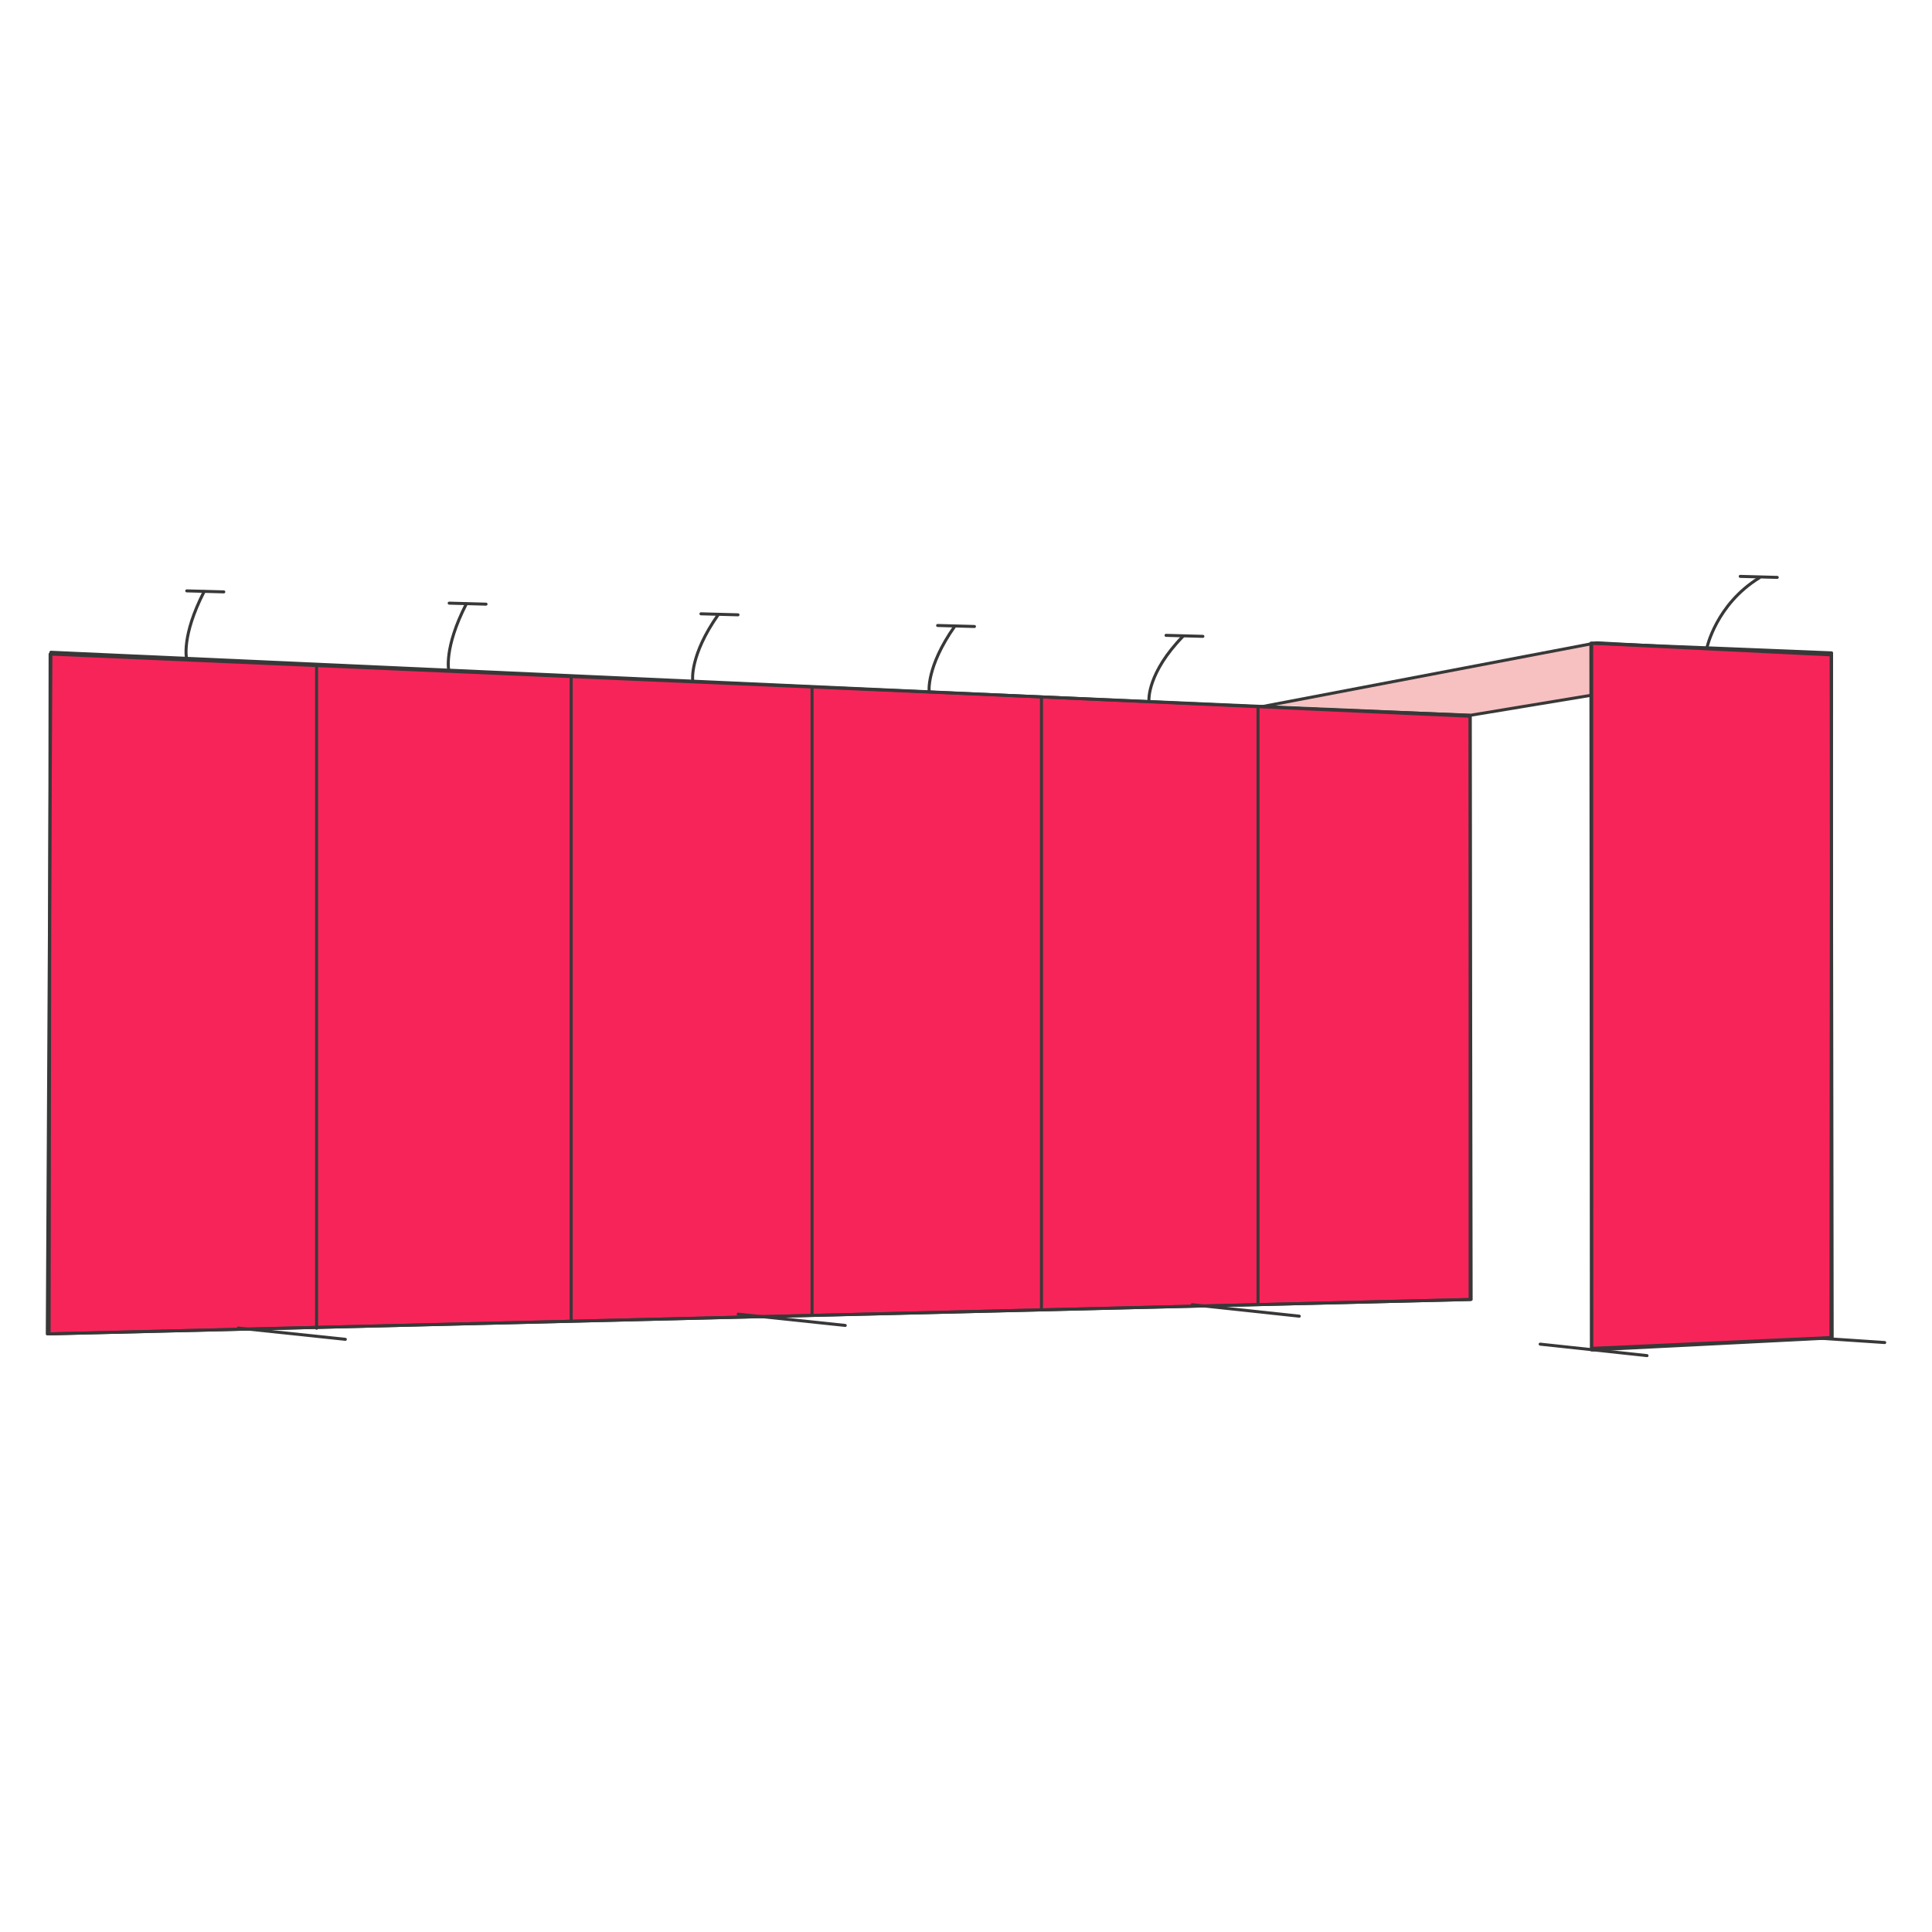 <svg xmlns="http://www.w3.org/2000/svg" xmlns:xlink="http://www.w3.org/1999/xlink" id="&#x56FE;&#x5C42;_1" x="0px" y="0px" viewBox="0 0 960 960" style="enable-background:new 0 0 960 960;" xml:space="preserve"><style type="text/css">	.st0{fill:#F7C1C1;}	.st1{fill:none;stroke:#383838;stroke-width:1.5;stroke-linecap:round;stroke-linejoin:round;stroke-miterlimit:10;}	.st2{fill:#FFFFFF;stroke:#383838;stroke-width:1.5;stroke-linecap:round;stroke-linejoin:round;stroke-miterlimit:10;}	.st3{fill:#F72459;}	.st4{fill:#F7C1C1;stroke:#383838;stroke-width:1.5;stroke-linecap:round;stroke-linejoin:round;stroke-miterlimit:10;}	.st5{fill:#383838;}	.st6{fill:#F72459;stroke:#383838;stroke-width:1.5;stroke-linecap:round;stroke-linejoin:round;stroke-miterlimit:10;}	.st7{opacity:5.000000e-02;fill:#929496;}	.st8{fill:none;stroke:#383838;stroke-width:1.5;stroke-miterlimit:10;}	.st9{fill:#FFFFFF;stroke:#383838;stroke-width:1.5;stroke-miterlimit:10;}	.st10{opacity:0.5;fill:#E08184;}	.st11{fill:#F72459;stroke:#383838;stroke-width:1.501;stroke-linecap:round;stroke-linejoin:round;stroke-miterlimit:10;}	.st12{fill:#262626;stroke:#383838;stroke-width:1.5;stroke-linecap:round;stroke-linejoin:round;stroke-miterlimit:10;}	.st13{fill:#FFFFFF;stroke:#383838;stroke-width:1.861;stroke-linecap:round;stroke-linejoin:round;stroke-miterlimit:10;}	.st14{fill:#262626;}	.st15{fill:#CE254C;stroke:#383838;stroke-width:1.5;stroke-linecap:round;stroke-linejoin:round;stroke-miterlimit:10;}	.st16{fill:#F13334;}	.st17{fill:#E26A6A;}	.st18{fill:#F2A9A0;}	.st19{fill:#F54845;}	.st20{fill:#E74C3D;}	.st21{fill:#D00010;}	.st22{fill:#C0392A;}	.st23{fill:#A91B0E;}	.st24{fill:#900E0A;}	.st25{fill:#E2252B;}	.st26{fill:#D21402;}	.st27{fill:#820816;}	.st28{fill:#AC2E2E;}	.st29{fill:#CC001A;}	.st30{fill:#EB0007;}	.st31{fill:#474747;}</style><g>	<polygon class="st0" points="633.8,350.3 731.7,355.6 910.2,326.5 787.8,320  "></polygon>	<polygon class="st1" points="626.1,351.3 730.7,355.4 910,325.7 793.3,319.4  "></polygon>	<line class="st1" x1="879.6" y1="663.3" x2="936.5" y2="667.1"></line>	<polygon class="st6" points="790.9,670.8 909.8,664.8 910.1,324.4 790.9,319.6  "></polygon>	<polygon class="st6" points="730.5,645.7 23.5,662.8 25.3,324.1 730.5,355.9  "></polygon>	<line class="st1" x1="765.3" y1="667.9" x2="818.4" y2="673.6"></line>	<line class="st1" x1="592.4" y1="648.3" x2="645.6" y2="654"></line>	<line class="st1" x1="366.8" y1="653" x2="420" y2="658.6"></line>	<line class="st1" x1="118.4" y1="659.9" x2="171.6" y2="665.5"></line>	<polygon class="st1" points="24.4,662.8 731,645.7 730.5,355.5 24.9,325  "></polygon>	<line class="st1" x1="92.8" y1="293.6" x2="111.2" y2="294.1"></line>	<path class="st1" d="M92.7,327.2c0,0-2.6-11.2,8.7-33.2"></path>	<line class="st1" x1="223.2" y1="299.7" x2="241.5" y2="300.2"></line>	<path class="st1" d="M223,333.3c0,0-2.6-11.2,8.7-33.2"></path>	<line class="st1" x1="348.3" y1="305" x2="366.7" y2="305.5"></line>	<path class="st1" d="M344.2,338c0,0-1.6-12.3,12.7-32.6"></path>	<line class="st1" x1="465.9" y1="310.8" x2="484.2" y2="311.3"></line>	<path class="st1" d="M461.7,343.8c0,0-1.6-12.3,12.7-32.6"></path>	<line class="st1" x1="579.4" y1="315.7" x2="597.7" y2="316.2"></line>	<path class="st1" d="M570.9,347.8c0,0-0.8-13.5,17-31.7"></path>	<polygon class="st1" points="790.8,670 910.4,664.6 909.9,325.4 790.5,319.6  "></polygon>	<line class="st1" x1="157.3" y1="330.6" x2="157.3" y2="660"></line>	<line class="st1" x1="283.8" y1="336.2" x2="283.8" y2="655.8"></line>	<line class="st1" x1="403.5" y1="341.4" x2="403.5" y2="653"></line>	<line class="st1" x1="517.5" y1="346.7" x2="517.5" y2="650.5"></line>	<line class="st1" x1="625.1" y1="351.7" x2="625.1" y2="647.9"></line>	<line class="st1" x1="864.7" y1="286.4" x2="883.1" y2="286.9"></line>	<path class="st1" d="M848.1,322.1c0,0,4.5-21.7,26.1-35"></path></g></svg>